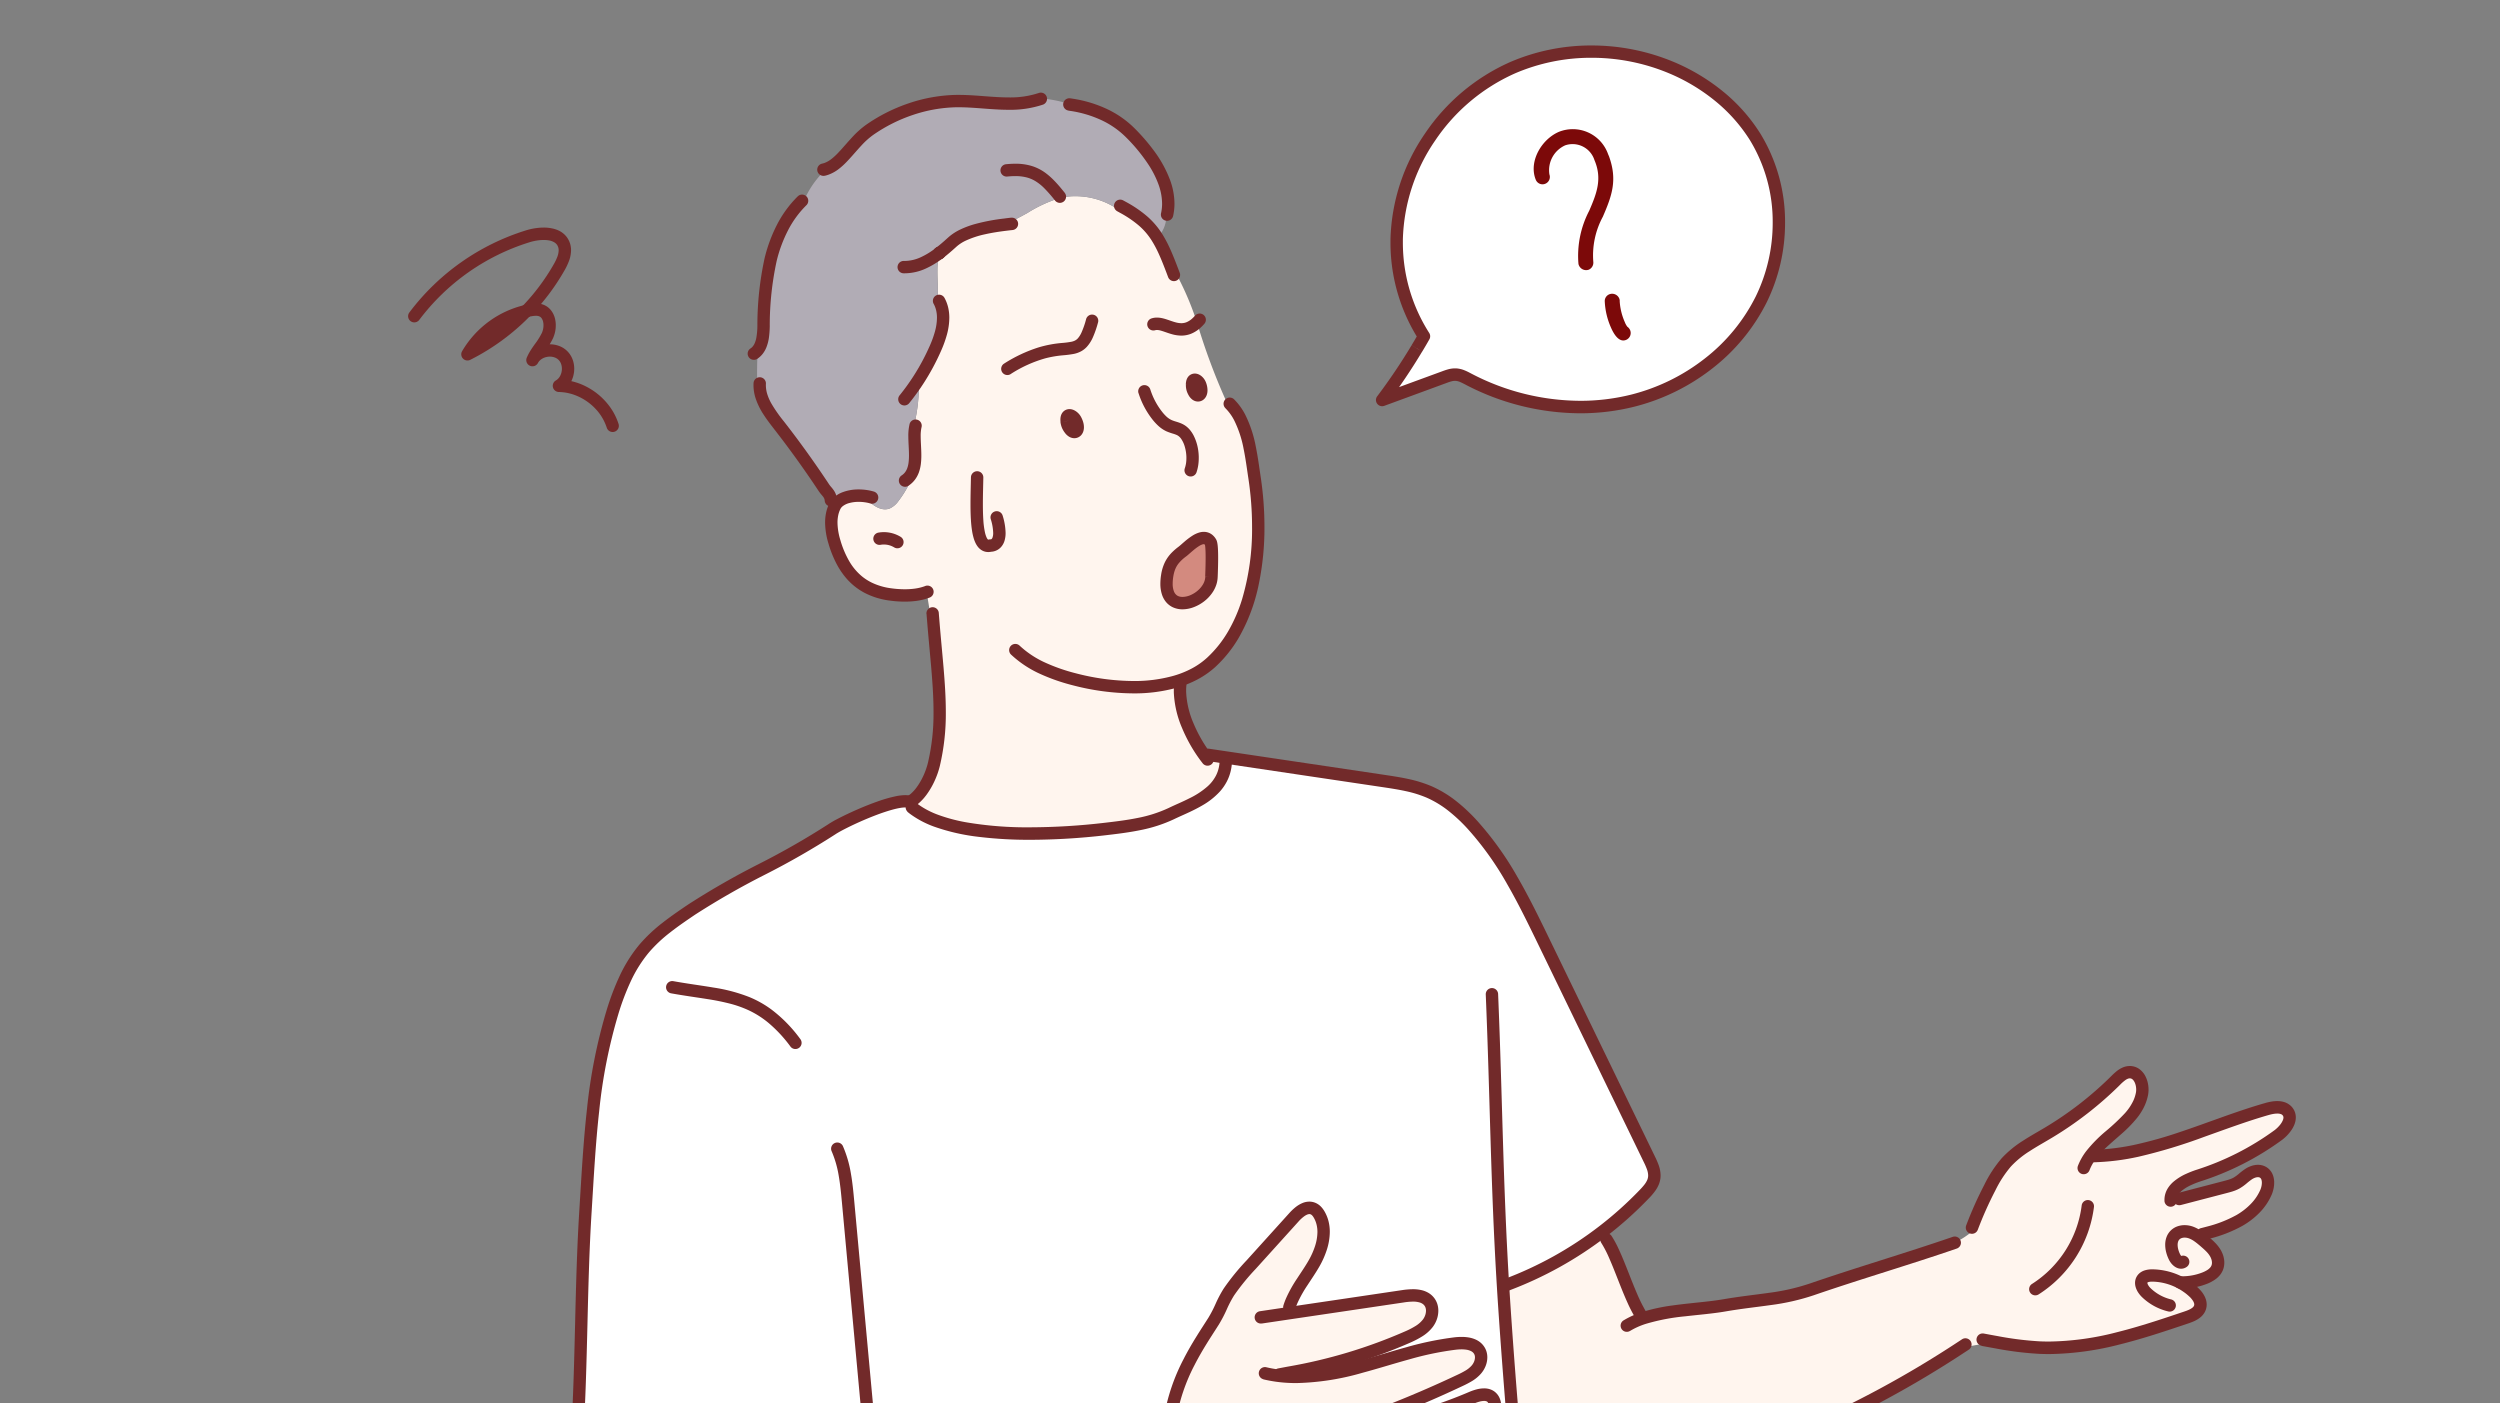 <svg xmlns="http://www.w3.org/2000/svg" xmlns:xlink="http://www.w3.org/1999/xlink" width="294" height="165" viewBox="0 0 294 165">
  <rect x="0" y="0" width="294" height="165" fill="#808080" stroke="none"/>
  <defs>
    <clipPath id="clip-path">
      <rect id="長方形_1107" data-name="長方形 1107" width="294" height="165" transform="translate(939 1681)" fill="#fff" stroke="#707070" stroke-width="1"/>
    </clipPath>
  </defs>
  <g id="マスクグループ_59" data-name="マスクグループ 59" transform="translate(-939 -1681)" clip-path="url(#clip-path)">
    <g id="グループ_6540" data-name="グループ 6540" transform="translate(1005 1669.765)">
      <g id="グループ_6539" data-name="グループ 6539" transform="translate(0)">
        <g id="グループ_6542" data-name="グループ 6542" transform="translate(0 0)">
          <path id="パス_26108" data-name="パス 26108" d="M1366.862,1719.245l-.007-.02a43.777,43.777,0,0,0,11.406-6.342c.047.34.093.682.14,1.022l.253-.036c1.355,2.071,2.5,6.271,3.942,8.715l.122-.071a6.63,6.63,0,0,0,.373.58c2.915-.947,6.6-.987,9.4-1.469,4.038-.7,6.873-.7,10.3-1.88,5.533-1.9,11.311-3.593,16.844-5.5v0a11.01,11.01,0,0,0,2.22-1.467l-.209-.324a43.36,43.36,0,0,1,2.093-4.686,13.962,13.962,0,0,1,1.942-2.975,20.669,20.669,0,0,1,4.969-3.5,41.465,41.465,0,0,0,7.877-6.12,2.545,2.545,0,0,1,1.709-.982c1.107.033,1.607,1.471,1.4,2.555-.6,3.1-4.091,4.669-5.978,7.177a1.63,1.63,0,0,0,.073.2l.138-.056c7.093-.138,13.639-3.58,20.459-5.533.842-.24,1.915-.387,2.44.313.653.876-.224,2.069-1.089,2.738a32.826,32.826,0,0,1-9.5,4.811c-1.3.449-2.838,1.178-3.124,2.411.111.145.229.289.349.427l.591-.113,5.469-1.427a5.5,5.5,0,0,0,1.278-.451c.52-.287.931-.733,1.429-1.058a1.671,1.671,0,0,1,1.678-.222c.762.429.711,1.555.369,2.36a7.268,7.268,0,0,1-3.124,3.313,15.206,15.206,0,0,1-3.64,1.424q-.146.573-.34,1.133a5.281,5.281,0,0,1,1.144,1.242,2.012,2.012,0,0,1,.218,1.784,2.5,2.5,0,0,1-1.462,1.189,7.143,7.143,0,0,1-2.9.491l-.018.033a7.011,7.011,0,0,1,.953.589,6.752,6.752,0,0,1,.662.547,1.914,1.914,0,0,1,.771,1.744c-.178.682-.942,1-1.611,1.231-5.6,1.891-11.353,3.809-17.257,3.551a38.432,38.432,0,0,1-5.057-.627,28.493,28.493,0,0,0-4.1.673l-.071-.107a122.323,122.323,0,0,1-38.993,16.868,13.52,13.52,0,0,1-5.78.464c-3.22-.66-5.544-3.4-7.473-6.066l.067-.056a5.351,5.351,0,0,1-.353-.48q-.67-7.7-1.189-15.412-.083-1.243-.158-2.453c.12-.058.242-.109.364-.158" transform="translate(-1255.739 -1556.875)" fill="#fff5ee"/>
          <path id="パス_26109" data-name="パス 26109" d="M1234.913,223.579a20.064,20.064,0,0,1,.733,19.052,23.223,23.223,0,0,1-15.128,11.957,27.63,27.63,0,0,1-19.3-2.515,3.731,3.731,0,0,0-1.526-.547,3.49,3.49,0,0,0-1.34.3q-3.653,1.34-7.308,2.684a69.09,69.09,0,0,0,4.086-6.064q.427-.707.833-1.424a20.449,20.449,0,0,1-3.209-11.419,23.059,23.059,0,0,1,13.646-20.174,24.05,24.05,0,0,1,18.639-.013,21.25,21.25,0,0,1,9.877,8.164" transform="translate(-1094.502 -196.234)" fill="#fff"/>
          <path id="パス_26110" data-name="パス 26110" d="M210.08,1917.63a56.291,56.291,0,0,0,16.11-4.22c.778-.313,1.793-.573,2.349.056a1.408,1.408,0,0,1,.311.7c.309,1.711-1.264,3.131-2.709,4.1-.091.062-.184.122-.276.182l.22.333a5.344,5.344,0,0,1-2,3.435,23.6,23.6,0,0,1-6.16,3.571q-2,.9-3.993,1.8c-1.333.6-2.669,1.2-4.035,1.727a9.08,9.08,0,0,1-2.52.662,10.372,10.372,0,0,1-2.4-.182c-1.651-.255-3.32-.251-4.982-.389a16.175,16.175,0,0,0-4.378.453c-2.331.527-6.76,3.7-9.606,5.8-3.329,2.449-7.575,4.018-11.006,6.322a115.325,115.325,0,0,1-24.205,11.944c-.2.073-.407.142-.607.211-4.02,1.364-8.44,2.387-11.3-.9-4.384-5.038-5.773-11.962-6.677-18.577-.536-3.938-1.069-7.775-1.433-11.677l-.013-.16c-.1-1.124-.193-2.253-.262-3.393l-.173.011a6.375,6.375,0,0,1-.787-1.68,121.883,121.883,0,0,1,21.006-1.362,6.843,6.843,0,0,1,2.638.482,10.158,10.158,0,0,0,.324,2.442l.058-.007a76.406,76.406,0,0,1,.48,8.777l-.009,0c.044.133.089.267.136.4,11.737-3.231,23.308-5.286,33.574-10.2l-.016-.031a28.2,28.2,0,0,0,2.913-2.433c.836-5.075,3.4-8.7,5.115-11.4.693-1.091,1.091-2.353,1.8-3.435a27.042,27.042,0,0,1,2.607-3.2q2.51-2.776,5.02-5.555c.607-.671,1.482-1.406,2.3-1.031a1.665,1.665,0,0,1,.715.733c.98,1.733.369,3.942-.615,5.673a45.283,45.283,0,0,0-2.64,4.42,6.945,6.945,0,0,0-.067,1.424q6.563-.97,13.119-1.946c1.1-.162,2.427-.245,3.113.631a2.152,2.152,0,0,1-.169,2.553,5.706,5.706,0,0,1-2.244,1.551,60.372,60.372,0,0,1-14.121,4.255,4.6,4.6,0,0,0,.064.462,27.774,27.774,0,0,0,8.433-1.167c3.682-.991,7.306-2.309,11.1-2.735,1.044-.118,2.32-.056,2.849.853a1.976,1.976,0,0,1-.351,2.2,5.636,5.636,0,0,1-1.964,1.3,133.575,133.575,0,0,1-14.848,5.951,1.94,1.94,0,0,0,.211.258Z" transform="translate(-119.05 -1737.823)" fill="#fff5ee"/>
          <path id="パス_26111" data-name="パス 26111" d="M412.277,426.249q1.327-.647,2.618-1.36a15.91,15.91,0,0,1,4.058-1.838,8.867,8.867,0,0,1,6.888,1.615l.258-.469a10.13,10.13,0,0,1,4.022,3.511,21.238,21.238,0,0,1,1.8,3.9l.207-.08a34.506,34.506,0,0,1,2.72,6.244,74.649,74.649,0,0,0,3.44,9.248,4.277,4.277,0,0,0,1.569,1.942l.02-.011c1.115,2.124,1.413,4.933,1.742,7.106,1.042,6.891.511,16.523-5.093,21.666a10.465,10.465,0,0,1-4.184,2.275c.171.415.34.829.511,1.244a14.31,14.31,0,0,0,2.933,7.506l.349-.14.58.087a20.207,20.207,0,0,1,1.409,1.549c-.651,3.113-4.084,4.215-6.286,5.28a24.47,24.47,0,0,1-7.886,1.827c-7.246.836-17.781,1.055-22.343-2.333a3.3,3.3,0,0,1,0-.74,3.025,3.025,0,0,1,.1-.56l-.009-.009a8.275,8.275,0,0,0,2.211-3.966c1.3-5.38.449-10.3-.1-17.284l-.26.02q-.22-1.333-.44-2.669l-.118-.318a9.643,9.643,0,0,1-4.273.24c-3.5-.507-5.464-2.651-6.509-6.184a5.829,5.829,0,0,1,.038-4.146l.013-.029c.54-1.08,2.229-1.4,3.673-1.184l-.04.258c.76.771,1.811,1.578,2.822,1.184a2.6,2.6,0,0,0,1.049-.909,12.216,12.216,0,0,0,1.873-3.513l-.176-.06c.573-1.564-.084-3.793.3-5.28l-.182-.047a19.176,19.176,0,0,0,.547-5.36,26.492,26.492,0,0,0,2-3.74c.762-1.753,1.316-3.842.389-5.513l-.18-.016c.16-1.864-.247-3.806.218-5.6v0c.531-.4,1.038-.849,1.52-1.289,1.424-1.3,4.1-1.8,6.209-2.055m24.279,41.429c.018-.531.156-3.653-.1-4.066-.864-1.4-2.611.564-3.329,1.1a3.971,3.971,0,0,0-1.778,2.855c-.809,5.211,5.113,3.184,5.209.107m-2.046-21.714c.438.78,1.169.267.72-.9-.2-.536-.931-.94-.951.011a1.582,1.582,0,0,0,.231.891m-14.617,4.326c.593.8,1.322.124.662-1.1-.3-.555-1.158-.9-1.044.151a1.752,1.752,0,0,0,.382.944" transform="translate(-360.081 -388.6)" fill="#fff5ee"/>
          <path id="パス_26112" data-name="パス 26112" d="M947.009,1235.117l-.033.224a5.166,5.166,0,0,1-.111,1.093,20.246,20.246,0,0,0-1.409-1.549l1.553.231" transform="translate(-868.823 -1134.794)" fill="#fff"/>
          <path id="パス_26113" data-name="パス 26113" d="M883.493,919.839c.258.413.12,3.535.1,4.066-.1,3.078-6.017,5.1-5.209-.107a3.97,3.97,0,0,1,1.778-2.855c.718-.54,2.464-2.507,3.329-1.1" transform="translate(-807.121 -844.828)" fill="#d38a7f"/>
          <path id="パス_26114" data-name="パス 26114" d="M302.616,319.848l.182.047c-.384,1.487.273,3.715-.3,5.28l.176.06a12.22,12.22,0,0,1-1.873,3.513,2.6,2.6,0,0,1-1.049.909c-1.011.393-2.062-.413-2.822-1.184l.04-.258c-1.444-.22-3.133.1-3.673,1.184l-.013.029a7.138,7.138,0,0,1-.558-.684l.107-.076c-.071-.713-.487-.947-.818-1.447q-2.5-3.773-5.277-7.346c-1.093-1.4-2.275-2.953-2.275-4.706l-.284.009q-.067-2.07.053-4.138a4.768,4.768,0,0,0,.687-2.8,36.4,36.4,0,0,1,.838-7.875,14.326,14.326,0,0,1,3.707-6.9l.176.071a10.8,10.8,0,0,1,2.689-3.818,5.068,5.068,0,0,0,1.84-1.329c.109-.113.216-.227.32-.342a19.054,19.054,0,0,1,2.9-2.9,18.663,18.663,0,0,1,10.173-3.387c3.3-.06,6.773.858,9.993-.278l0-.035a13.843,13.843,0,0,1,3.624.76A12.283,12.283,0,0,1,328,285.443c1.887,1.882,5.251,5.815,4.366,9.686l-.087,0a3.626,3.626,0,0,1-.787,2.389l-.331.218a10.131,10.131,0,0,0-4.022-3.511l-.258.469a8.867,8.867,0,0,0-6.888-1.615,15.91,15.91,0,0,0-4.058,1.838q-1.29.713-2.618,1.36c-2.107.26-4.784.751-6.208,2.055-.482.44-.989.884-1.52,1.289v0c-.464,1.789-.058,3.731-.218,5.6l.18.016c.927,1.671.373,3.76-.389,5.513a26.5,26.5,0,0,1-2,3.74,19.175,19.175,0,0,1-.547,5.36" transform="translate(-261.121 -258.629)" fill="#b1acb5"/>
          <path id="パス_26115" data-name="パス 26115" d="M31.413,1317.354a6.373,6.373,0,0,0,.787,1.68l.173-.011c.069,1.14.158,2.269.262,3.393l.013.16-.3.029c-2.12-.649-6.273-1.922-8.308-2.8a2.22,2.22,0,0,1-1.064-.744,2.276,2.276,0,0,1-.2-1.364c.549-8.724.438-17.875.987-26.6.5-7.953.813-15.795,3.175-23.405a21.081,21.081,0,0,1,3.744-7.506,26.69,26.69,0,0,1,5.564-4.557c4.782-3.242,11.733-6.217,16.512-9.459,1.329-.9,8.046-4.024,9.337-3.109l.34.033a3.3,3.3,0,0,0,0,.74c4.562,3.389,15.1,3.169,22.343,2.333a24.472,24.472,0,0,0,7.886-1.827c2.2-1.064,5.635-2.167,6.286-5.28a5.166,5.166,0,0,0,.111-1.093l.033-.224,18.446,2.749A21.476,21.476,0,0,1,123,1241.8a15.488,15.488,0,0,1,5.1,3.893c3.622,3.96,6.013,8.862,8.355,13.69q6.213,12.809,12.426,25.621a3.871,3.871,0,0,1,.562,2.173,3.709,3.709,0,0,1-1.171,1.913,43.8,43.8,0,0,1-16.241,10.679l.007.02c-.122.049-.244.1-.364.158q.073,1.21.158,2.453.52,7.713,1.189,15.412.747,8.609,1.687,17.2c1.451,13.273,2.331,29.785,2.658,43.131v0H52.418l-.08,0c-.131-6.88.507-18.012.327-24.628a115.324,115.324,0,0,0,24.205-11.944c3.431-2.3,7.677-3.873,11.006-6.322,2.847-2.091,7.275-5.269,9.606-5.8a16.17,16.17,0,0,1,4.378-.453c1.662.138,3.331.133,4.982.389a10.38,10.38,0,0,0,2.4.182,9.082,9.082,0,0,0,2.52-.662c1.367-.522,2.7-1.124,4.035-1.727s2.662-1.2,3.993-1.8a23.594,23.594,0,0,0,6.16-3.571,5.344,5.344,0,0,0,2-3.435l-.22-.333c.091-.06.184-.12.276-.182,1.444-.969,3.018-2.389,2.709-4.1a1.409,1.409,0,0,0-.311-.7c-.556-.629-1.571-.369-2.349-.056a56.294,56.294,0,0,1-16.11,4.22v-.009a1.942,1.942,0,0,1-.211-.258,133.563,133.563,0,0,0,14.848-5.951,5.637,5.637,0,0,0,1.964-1.3,1.976,1.976,0,0,0,.351-2.2c-.529-.909-1.8-.971-2.849-.853-3.791.427-7.415,1.744-11.1,2.735a27.769,27.769,0,0,1-8.433,1.167,4.589,4.589,0,0,1-.064-.462,60.376,60.376,0,0,0,14.121-4.255,5.707,5.707,0,0,0,2.244-1.551,2.152,2.152,0,0,0,.169-2.553c-.687-.876-2.013-.793-3.113-.631q-6.56.977-13.119,1.947a6.94,6.94,0,0,1,.067-1.424,45.277,45.277,0,0,1,2.64-4.42c.984-1.731,1.6-3.94.615-5.673a1.667,1.667,0,0,0-.715-.733c-.822-.375-1.7.36-2.3,1.031q-2.51,2.78-5.02,5.555a27.042,27.042,0,0,0-2.607,3.2c-.707,1.082-1.1,2.344-1.8,3.435-1.715,2.7-4.28,6.326-5.115,11.4a28.224,28.224,0,0,1-2.913,2.433l.016.031c-10.266,4.913-21.837,6.969-33.574,10.2-.047-.133-.091-.267-.136-.4l.009,0a76.405,76.405,0,0,0-.48-8.777l-.058.007a10.164,10.164,0,0,1-.324-2.442,6.841,6.841,0,0,0-2.638-.482,121.907,121.907,0,0,0-21.006,1.362" transform="translate(-20.912 -1137.415)" fill="#fff"/>
          <path id="パス_26116" data-name="パス 26116" d="M593.854,823.346c-.018.98-.052,2.068-.052,3.127,0,.655.013,1.3.052,1.9.029.453.073.884.139,1.285a6.586,6.586,0,0,0,.192.848,3.682,3.682,0,0,0,.221.566,2.417,2.417,0,0,0,.234.383,1.7,1.7,0,0,0,.527.468,1.467,1.467,0,0,0,.349.14,1.516,1.516,0,0,0,.377.047,1.739,1.739,0,0,0,.422-.054l-.176-.706-.055.726c.017,0,.044,0,.082,0a1.618,1.618,0,0,0,.423-.059,1.666,1.666,0,0,0,.81-.5,1.961,1.961,0,0,0,.394-.7,3.1,3.1,0,0,0,.137-.962,7.313,7.313,0,0,0-.345-2.027.728.728,0,0,0-1.4.41,5.911,5.911,0,0,1,.286,1.616,1.517,1.517,0,0,1-.085.565.434.434,0,0,1-.084.139.211.211,0,0,1-.112.063l-.024,0h-.005l0,.081v-.081h0l0,.081v.3l.029-.383h-.029v.384l.029-.383a.7.7,0,0,0-.232.02.292.292,0,0,1-.069.01h-.015l0,0a.255.255,0,0,1-.067-.065,1.006,1.006,0,0,1-.112-.189,3.077,3.077,0,0,1-.2-.634,10.014,10.014,0,0,1-.186-1.467c-.037-.563-.05-1.184-.05-1.825,0-1.028.034-2.107.052-3.1a.728.728,0,1,0-1.455-.027" transform="translate(-545.672 -755.954)" fill="#722a2a"/>
          <path id="パス_26117" data-name="パス 26117" d="M388.595,848.974a5.734,5.734,0,0,0-.812-.178h.006a6.482,6.482,0,0,0-.971-.073,5.271,5.271,0,0,0-1.967.353,3.271,3.271,0,0,0-.855.5,2.472,2.472,0,0,0-.641.8v0c-.013.026-.019.04-.022.046v0l.023.01-.023-.01h0l.023.01-.023-.01.414.188-.408-.2-.006.013.414.188-.408-.2v0a4.547,4.547,0,0,0-.368,1.094,5.623,5.623,0,0,0-.108,1.119,8.778,8.778,0,0,0,.394,2.458,12.868,12.868,0,0,0,1.025,2.528,8.863,8.863,0,0,0,1.074,1.561,7.388,7.388,0,0,0,2.168,1.723,8.757,8.757,0,0,0,2.836.886h0a13.251,13.251,0,0,0,1.873.138,10.175,10.175,0,0,0,1.357-.087,7.036,7.036,0,0,0,1.389-.325l.017-.006c.029-.011.078-.027.148-.055a.728.728,0,1,0-.538-1.352l-.127.047.258.68-.242-.686a5.6,5.6,0,0,1-1.1.255,8.718,8.718,0,0,1-1.162.074,11.824,11.824,0,0,1-1.664-.123h0a7.475,7.475,0,0,1-2.14-.621,5.911,5.911,0,0,1-1.262-.8,6.654,6.654,0,0,1-1.47-1.764,11.037,11.037,0,0,1-1.042-2.483,7.353,7.353,0,0,1-.334-2.046,4.169,4.169,0,0,1,.079-.83,3.1,3.1,0,0,1,.249-.745v0c.011-.023.016-.035.018-.039h0l-.42-.189.411.207.009-.018-.42-.189.411.207v0a1.015,1.015,0,0,1,.268-.327,2.126,2.126,0,0,1,.786-.38,4.2,4.2,0,0,1,1.107-.139,5.037,5.037,0,0,1,.752.057h.006a4.272,4.272,0,0,1,.605.133.728.728,0,1,0,.414-1.4" transform="translate(-351.831 -779.931)" fill="#722a2a"/>
          <path id="パス_26118" data-name="パス 26118" d="M453.858,912.178a2.251,2.251,0,0,1,.378-.032,2.336,2.336,0,0,1,1.22.345.728.728,0,0,0,.764-1.239,3.789,3.789,0,0,0-1.984-.562,3.7,3.7,0,0,0-.622.052.728.728,0,1,0,.244,1.435" transform="translate(-416.29 -836.876)" fill="#722a2a"/>
          <path id="パス_26119" data-name="パス 26119" d="M724.84,733.494l.724-.078a.947.947,0,0,1-.006-.1.4.4,0,0,1,0-.043v-.007h0l-.191-.039.171.089a.215.215,0,0,0,.02-.05l-.191-.039.171.089-.34-.176.281.259a.388.388,0,0,0,.059-.083l-.34-.176.281.259-.332-.306.169.418a.457.457,0,0,0,.163-.112l-.332-.306.169.418-.154-.38v.411a.413.413,0,0,0,.154-.031l-.154-.38v.207l-.077.194a.217.217,0,0,0,.077.011v-.2l-.077.194h0a.329.329,0,0,1,.076.057.438.438,0,0,1,.08.1v0a1.678,1.678,0,0,1,.141.333.741.741,0,0,1,.033.2.251.251,0,0,1,0,.033v.008l.125.032-.111-.062a.142.142,0,0,0-.013.031l.125.032-.111-.062.286.16-.173-.275a.333.333,0,0,0-.114.115l.286.16-.173-.275.209.332v-.393a.4.4,0,0,0-.209.061l.209.332v-.08l.095-.3a.319.319,0,0,0-.095-.014v.313l.095-.3-.053.167.084-.154a.179.179,0,0,0-.032-.013l-.053.167.084-.154-.027.05.03-.048,0,0-.027.05.03-.048a.379.379,0,0,1-.075-.081h0a1.32,1.32,0,0,1-.156-.249,1.089,1.089,0,0,1-.086-.34v0l-.724.078-.723.08a2.546,2.546,0,0,0,.207.78,2.742,2.742,0,0,0,.316.52h0a1.753,1.753,0,0,0,.466.442,1.306,1.306,0,0,0,.3.14,1.141,1.141,0,0,0,.346.055,1.062,1.062,0,0,0,.5-.123,1.085,1.085,0,0,0,.3-.231,1.231,1.231,0,0,0,.256-.45,1.577,1.577,0,0,0,.073-.486,2.179,2.179,0,0,0-.089-.6,3.124,3.124,0,0,0-.26-.625v0a1.888,1.888,0,0,0-.705-.723,1.488,1.488,0,0,0-.293-.129,1.21,1.21,0,0,0-.359-.056,1.039,1.039,0,0,0-.44.1,1.006,1.006,0,0,0-.3.217,1.065,1.065,0,0,0-.16.218,1.24,1.24,0,0,0-.128.349,1.692,1.692,0,0,0-.034.35,2.384,2.384,0,0,0,.015.256v0Z" transform="translate(-665.411 -672.749)" fill="#722a2a"/>
          <path id="パス_26120" data-name="パス 26120" d="M907.152,681.985l.728.015a.579.579,0,0,1,.01-.111v0l-.174-.051.155.091a.191.191,0,0,0,.019-.04l-.174-.051.155.091-.326-.191.273.262a.378.378,0,0,0,.054-.071l-.326-.191.273.262-.338-.324.179.432a.474.474,0,0,0,.159-.107l-.338-.324.179.432-.179-.431v.467a.471.471,0,0,0,.179-.036l-.179-.431v.087l-.1.369a.378.378,0,0,0,.1.012v-.381l-.1.369.045-.174-.1.154a.2.2,0,0,0,.054.021l.045-.174-.1.154,0,0a.279.279,0,0,1,.048.052.315.315,0,0,1,.04.071h0a1.193,1.193,0,0,1,.092.41.293.293,0,0,1-.007.07h0l.121.039-.107-.067a.132.132,0,0,0-.014.027l.121.039-.107-.067.284.176-.173-.282a.339.339,0,0,0-.111.106l.284.176-.173-.282.223.363v-.426a.433.433,0,0,0-.223.063l.223.363V682.9l.133-.36a.385.385,0,0,0-.133-.023v.383l.133-.36-.068.183.139-.144a.218.218,0,0,0-.071-.039l-.068.183.139-.144a.12.12,0,0,1-.012-.015.44.44,0,0,1-.031-.048h0a1.172,1.172,0,0,1-.1-.222.859.859,0,0,1-.036-.269c0-.01,0-.02,0-.03h0l-.728-.015-.728-.016c0,.021,0,.041,0,.062a2.325,2.325,0,0,0,.1.707,2.6,2.6,0,0,0,.22.493h0a1.621,1.621,0,0,0,.429.507,1.208,1.208,0,0,0,.308.17,1.07,1.07,0,0,0,.371.067,1.028,1.028,0,0,0,.514-.138,1.092,1.092,0,0,0,.289-.243,1.283,1.283,0,0,0,.242-.455,1.7,1.7,0,0,0,.07-.495,2.617,2.617,0,0,0-.189-.932h0a1.752,1.752,0,0,0-.195-.368,1.71,1.71,0,0,0-.426-.433,1.345,1.345,0,0,0-.294-.156,1.1,1.1,0,0,0-.387-.072.994.994,0,0,0-.238.028.979.979,0,0,0-.4.2,1.05,1.05,0,0,0-.21.243,1.3,1.3,0,0,0-.162.4,1.988,1.988,0,0,0-.048.412h0Z" transform="translate(-832.955 -625.513)" fill="#722a2a"/>
          <path id="パス_26121" data-name="パス 26121" d="M837.293,698.48a9.776,9.776,0,0,0,1.59,3.028v0a6.3,6.3,0,0,0,.729.8,3.762,3.762,0,0,0,.974.653h0a7.262,7.262,0,0,0,.811.284c.115.036.218.072.307.109a1.417,1.417,0,0,1,.226.114,1.4,1.4,0,0,1,.379.381,3.24,3.24,0,0,1,.44.991,4.791,4.791,0,0,1,.167,1.118h0q0,.076,0,.147a3.953,3.953,0,0,1-.046.627,3.551,3.551,0,0,1-.145.582.728.728,0,0,0,1.38.464,5.011,5.011,0,0,0,.2-.818,5.393,5.393,0,0,0,.064-.855q0-.091,0-.184h0a6.142,6.142,0,0,0-.1-.966,5.48,5.48,0,0,0-.492-1.485,3.67,3.67,0,0,0-.44-.674,2.723,2.723,0,0,0-.619-.554,2.862,2.862,0,0,0-.457-.235c-.222-.091-.429-.152-.611-.209a4.132,4.132,0,0,1-.464-.165h0a2.315,2.315,0,0,1-.6-.4,4.878,4.878,0,0,1-.558-.617h0a8.322,8.322,0,0,1-1.353-2.576.728.728,0,1,0-1.388.439" transform="translate(-769.396 -640.995)" fill="#722a2a"/>
          <path id="パス_26122" data-name="パス 26122" d="M639.255,602.539a14.972,14.972,0,0,1,4.134-1.874,12.676,12.676,0,0,1,2.057-.346,11.742,11.742,0,0,0,1.257-.164,3.092,3.092,0,0,0,.908-.335,2.643,2.643,0,0,0,.616-.492,4.152,4.152,0,0,0,.722-1.135,11.691,11.691,0,0,0,.587-1.694.728.728,0,1,0-1.4-.389,9.969,9.969,0,0,1-.536,1.538,2.673,2.673,0,0,1-.424.675,1.172,1.172,0,0,1-.34.263,1.68,1.68,0,0,1-.389.135,9.543,9.543,0,0,1-1.123.147,13.681,13.681,0,0,0-2.754.517,17.059,17.059,0,0,0-4.081,1.919.728.728,0,0,0,.769,1.236" transform="translate(-586.419 -547.302)" fill="#722a2a"/>
          <path id="パス_26123" data-name="パス 26123" d="M851.415,595.531a.615.615,0,0,1,.183-.025,1.783,1.783,0,0,1,.459.077c.142.039.3.092.474.152.26.089.55.194.872.28a4.118,4.118,0,0,0,1.061.152,3.071,3.071,0,0,0,1.172-.229,3.8,3.8,0,0,0,1.168-.776l0,0a5.215,5.215,0,0,0,.367-.382.728.728,0,1,0-1.1-.957,3.761,3.761,0,0,1-.264.276l0,0a2.351,2.351,0,0,1-.719.487,1.608,1.608,0,0,1-.622.121,2.552,2.552,0,0,1-.606-.082c-.321-.078-.665-.208-1.034-.332-.185-.062-.376-.121-.579-.167a2.912,2.912,0,0,0-.647-.079,2.066,2.066,0,0,0-.612.089.728.728,0,1,0,.428,1.391" transform="translate(-781.539 -545.465)" fill="#722a2a"/>
          <path id="パス_26124" data-name="パス 26124" d="M875.344,915.655l.727.024c0-.067.007-.184.012-.334.016-.451.041-1.2.041-1.932,0-.43-.008-.85-.034-1.207a4.983,4.983,0,0,0-.057-.5,2.051,2.051,0,0,0-.053-.231,1.286,1.286,0,0,0-.045-.126,1.016,1.016,0,0,0-.077-.15l0,0a2.033,2.033,0,0,0-.273-.354,1.614,1.614,0,0,0-.539-.369,1.578,1.578,0,0,0-.606-.118,1.961,1.961,0,0,0-.543.081,3.242,3.242,0,0,0-.8.372,8.116,8.116,0,0,0-.976.74c-.141.121-.269.235-.381.332s-.206.176-.266.221h0a7.02,7.02,0,0,0-.778.67,4.364,4.364,0,0,0-.847,1.185,5.169,5.169,0,0,0-.435,1.47,6.69,6.69,0,0,0-.085,1.023,4.065,4.065,0,0,0,.187,1.279,2.727,2.727,0,0,0,.39.766,2.325,2.325,0,0,0,.927.748,2.7,2.7,0,0,0,1.107.225,3.824,3.824,0,0,0,1.43-.3,4.727,4.727,0,0,0,.985-.548,4.474,4.474,0,0,0,1.182-1.253,3.667,3.667,0,0,0,.374-.8,3.252,3.252,0,0,0,.158-.9v0l-.727-.024-.727-.023a1.934,1.934,0,0,1-.253.876,2.749,2.749,0,0,1-.458.6,3.318,3.318,0,0,1-.966.672,2.462,2.462,0,0,1-1,.24,1.293,1.293,0,0,1-.465-.078.879.879,0,0,1-.256-.15,1.053,1.053,0,0,1-.3-.439,2.5,2.5,0,0,1-.14-.895,5.225,5.225,0,0,1,.067-.8,4.253,4.253,0,0,1,.181-.755,2.751,2.751,0,0,1,.468-.844,4.692,4.692,0,0,1,.847-.787h0c.088-.066.173-.137.262-.213.155-.133.321-.282.5-.431a6.3,6.3,0,0,1,.794-.6,1.961,1.961,0,0,1,.337-.167.631.631,0,0,1,.2-.044.154.154,0,0,1,.039,0,.1.1,0,0,1,.038.021.474.474,0,0,1,.1.125l0,0,.368-.23-.4.166a.431.431,0,0,0,.033.064l.368-.23-.4.166.212-.088-.217.077,0,.011.212-.088-.217.077.1-.035-.1.032v0l.1-.035-.1.032.012,0-.012,0h0l.012,0-.012,0s.006.021.011.05c.01.052.021.135.031.235.014.151.025.342.032.553s.009.443.009.679c0,.464-.011.947-.023,1.35-.006.2-.012.382-.017.53s-.01.264-.012.338v0Z" transform="translate(-798.87 -836.578)" fill="#722a2a"/>
          <path id="パス_26125" data-name="パス 26125" d="M675.445,716.523a5.706,5.706,0,0,1,1.058,1.46h0a12.826,12.826,0,0,1,1.1,3.343c.248,1.2.4,2.434.569,3.534a38.022,38.022,0,0,1,.424,5.636,29.029,29.029,0,0,1-1.17,8.492,18.055,18.055,0,0,1-1.637,3.78,13.341,13.341,0,0,1-2.483,3.113,8.762,8.762,0,0,1-1.8,1.266,11.012,11.012,0,0,1-2.1.847h0a16.983,16.983,0,0,1-4.777.626,27.359,27.359,0,0,1-6.813-.921h0a21.1,21.1,0,0,1-3.529-1.235,11.143,11.143,0,0,1-3.016-1.992.728.728,0,1,0-1.006,1.052,12.582,12.582,0,0,0,3.406,2.259,22.527,22.527,0,0,0,3.773,1.323h0a28.8,28.8,0,0,0,7.183.969,18.423,18.423,0,0,0,5.19-.686h0a12.48,12.48,0,0,0,2.375-.96,10.221,10.221,0,0,0,2.1-1.477,14.8,14.8,0,0,0,2.755-3.45,21.085,21.085,0,0,0,2.339-6.272,32.6,32.6,0,0,0,.667-6.735,39.478,39.478,0,0,0-.44-5.853c-.163-1.074-.321-2.334-.583-3.609a14.223,14.223,0,0,0-1.234-3.726h0a7.153,7.153,0,0,0-1.333-1.829.728.728,0,0,0-1.015,1.043" transform="translate(-597.353 -657.298)" fill="#722a2a"/>
          <path id="パス_26126" data-name="パス 26126" d="M644.695,379.569c-.422-.527-.82-1-1.227-1.418a8.321,8.321,0,0,0-.945-.845,5.45,5.45,0,0,0-1.635-.861,6.464,6.464,0,0,0-2-.286,10.849,10.849,0,0,0-1.107.061.728.728,0,0,0,.149,1.448,9.431,9.431,0,0,1,.958-.053,5.191,5.191,0,0,1,1.4.172,3.8,3.8,0,0,1,.834.342,5.4,5.4,0,0,1,1.163.9,16.754,16.754,0,0,1,1.266,1.446.728.728,0,1,0,1.136-.91" transform="translate(-585.489 -345.67)" fill="#722a2a"/>
          <path id="パス_26127" data-name="パス 26127" d="M492.691,496.949a8.835,8.835,0,0,1-1.783,1.088,4.578,4.578,0,0,1-1.848.417h-.08a.728.728,0,1,0-.029,1.455h.109a6.031,6.031,0,0,0,2.432-.539,10.257,10.257,0,0,0,2.082-1.264.728.728,0,1,0-.883-1.157" transform="translate(-448.665 -456.533)" fill="#722a2a"/>
          <path id="パス_26128" data-name="パス 26128" d="M548.826,454.366c-.261.027-.535.059-.82.1h0a23.1,23.1,0,0,0-3.472.659,10.683,10.683,0,0,0-1.689.629,5.988,5.988,0,0,0-1.45.954h0c-.475.433-.966.864-1.47,1.247a.728.728,0,1,0,.882,1.158c.558-.425,1.08-.884,1.57-1.33h0a4.548,4.548,0,0,1,1.1-.716,10.759,10.759,0,0,1,2.264-.746c.819-.185,1.667-.313,2.443-.408h0c.275-.035.539-.065.788-.091a.728.728,0,1,0-.151-1.448" transform="translate(-495.902 -417.534)" fill="#722a2a"/>
          <path id="パス_26129" data-name="パス 26129" d="M288.8,700.13a2.309,2.309,0,0,0-.163-.664,2.282,2.282,0,0,0-.21-.39,4.537,4.537,0,0,0-.322-.414,3.326,3.326,0,0,1-.24-.308h0q-2.512-3.8-5.31-7.392h0a16.815,16.815,0,0,1-1.485-2.126,5.721,5.721,0,0,1-.468-1.07,3.582,3.582,0,0,1-.169-1.063c0-.061,0-.126.005-.186a.728.728,0,0,0-1.453-.086c-.005.091-.008.182-.008.272a5.039,5.039,0,0,0,.234,1.493,8.048,8.048,0,0,0,.957,1.965c.391.605.827,1.168,1.238,1.7h0q2.762,3.547,5.245,7.3h0a4.355,4.355,0,0,0,.307.4c.069.082.128.151.176.212a1.142,1.142,0,0,1,.149.23.822.822,0,0,1,.069.273.728.728,0,1,0,1.448-.144" transform="translate(-256.366 -630.164)" fill="#722a2a"/>
          <path id="パス_26130" data-name="パス 26130" d="M271.407,440.125a2.68,2.68,0,0,0,.649-.587,3.159,3.159,0,0,0,.452-.786,5.1,5.1,0,0,0,.311-1.251,11.47,11.47,0,0,0,.082-1.2,35.721,35.721,0,0,1,.817-7.718h0a16.159,16.159,0,0,1,1.319-3.563,11.582,11.582,0,0,1,2.188-2.992.728.728,0,0,0-1.014-1.044,13.033,13.033,0,0,0-2.465,3.365,17.612,17.612,0,0,0-1.441,3.884h0a37.073,37.073,0,0,0-.859,8.032,8.277,8.277,0,0,1-.123,1.37,3.148,3.148,0,0,1-.164.569,1.709,1.709,0,0,1-.241.426,1.218,1.218,0,0,1-.3.27.728.728,0,0,0,.787,1.224" transform="translate(-248.378 -386.674)" fill="#722a2a"/>
          <path id="パス_26131" data-name="パス 26131" d="M372.186,282.69a3.3,3.3,0,0,0,.488-.142l-.255-.681.247.685a4.472,4.472,0,0,0,1.181-.659,8.212,8.212,0,0,0,.937-.849h0c.112-.117.224-.235.335-.358l0,0c.479-.522.922-1.05,1.372-1.532a9.1,9.1,0,0,1,1.407-1.269h0a18.4,18.4,0,0,1,4.656-2.347,17.058,17.058,0,0,1,5.112-.908l.307,0c.924,0,1.88.072,2.858.146s1.976.15,2.986.15a12.093,12.093,0,0,0,4.071-.613.728.728,0,0,0-.484-1.372,10.661,10.661,0,0,1-3.587.53c-.936,0-1.9-.072-2.876-.146s-1.97-.15-2.968-.15q-.167,0-.333,0a18.5,18.5,0,0,0-5.55.984,19.844,19.844,0,0,0-5.026,2.534h0a10.518,10.518,0,0,0-1.636,1.467c-.486.52-.931,1.051-1.38,1.54l0,0c-.1.108-.2.216-.305.326h0a6.753,6.753,0,0,1-.768.7,3.033,3.033,0,0,1-.794.45l-.009,0a1.847,1.847,0,0,1-.272.08.728.728,0,0,0,.3,1.425" transform="translate(-341.215 -250.78)" fill="#722a2a"/>
          <path id="パス_26132" data-name="パス 26132" d="M728.728,282.712c.094.012.188.026.279.042l.013,0a13.2,13.2,0,0,1,3.489,1.032,10.139,10.139,0,0,1,2.933,2.006h0a20.149,20.149,0,0,1,2.782,3.4,11.293,11.293,0,0,1,1.089,2.186,6.761,6.761,0,0,1,.427,2.273,5.129,5.129,0,0,1-.127,1.145.728.728,0,0,0,1.419.324,6.585,6.585,0,0,0,.164-1.469,8.206,8.206,0,0,0-.512-2.764,14.082,14.082,0,0,0-1.98-3.566,23.234,23.234,0,0,0-2.234-2.564h0a11.594,11.594,0,0,0-3.351-2.3,14.651,14.651,0,0,0-3.875-1.148l-.112.719.125-.717c-.114-.02-.229-.037-.344-.052a.728.728,0,0,0-.184,1.444" transform="translate(-669.078 -258.465)" fill="#722a2a"/>
          <path id="パス_26133" data-name="パス 26133" d="M802.552,429.74c.091.049.176.094.252.139l.012.007a12.669,12.669,0,0,1,2.287,1.547,7.868,7.868,0,0,1,1.473,1.719h0a12.908,12.908,0,0,1,.867,1.635c.281.62.561,1.322.866,2.127l0,0c.066.169.132.35.205.543a.728.728,0,1,0,1.36-.518c-.069-.181-.136-.364-.208-.55l0,0c-.31-.818-.6-1.546-.9-2.21a14.336,14.336,0,0,0-.966-1.818h0a9.339,9.339,0,0,0-1.739-2.028,14.11,14.11,0,0,0-2.545-1.728l-.35.638.362-.631c-.1-.058-.2-.11-.29-.159a.728.728,0,1,0-.688,1.283" transform="translate(-737.149 -393.65)" fill="#722a2a"/>
          <path id="パス_26134" data-name="パス 26134" d="M493.314,567.1a3.02,3.02,0,0,1,.3.785,3.814,3.814,0,0,1,.094.866,6.228,6.228,0,0,1-.233,1.6,11.736,11.736,0,0,1-.581,1.624,25.772,25.772,0,0,1-1.945,3.637h0a25.8,25.8,0,0,1-1.619,2.243.728.728,0,1,0,1.132.914,27.22,27.22,0,0,0,1.71-2.37h0a27.224,27.224,0,0,0,2.055-3.843,13.166,13.166,0,0,0,.652-1.827,7.666,7.666,0,0,0,.282-1.972,5.267,5.267,0,0,0-.132-1.2,4.48,4.48,0,0,0-.444-1.161.728.728,0,0,0-1.273.706" transform="translate(-449.521 -520.145)" fill="#722a2a"/>
          <path id="パス_26135" data-name="パス 26135" d="M491.5,747.426a5.808,5.808,0,0,0-.152,1.445c0,.385.02.771.039,1.15s.037.751.037,1.1a6.663,6.663,0,0,1-.045.828,3.149,3.149,0,0,1-.158.687v0a1.854,1.854,0,0,1-.25.469,1.616,1.616,0,0,1-.389.37.728.728,0,1,0,.821,1.2,3.072,3.072,0,0,0,.734-.7,3.3,3.3,0,0,0,.449-.834v0a4.587,4.587,0,0,0,.235-1,8.072,8.072,0,0,0,.056-1.01c0-.4-.02-.795-.039-1.174s-.037-.744-.037-1.078a4.426,4.426,0,0,1,.105-1.081.728.728,0,0,0-1.409-.364" transform="translate(-450.528 -686.344)" fill="#722a2a"/>
          <path id="パス_26136" data-name="パス 26136" d="M502.079,1020.469c.012.167.025.33.039.489v0c.169,2.147.365,4.094.519,5.909s.264,3.5.264,5.116a25.2,25.2,0,0,1-.665,6.031h0a8.594,8.594,0,0,1-.756,1.954,7.288,7.288,0,0,1-.576.917,4.611,4.611,0,0,1-.65.718l0,0a3,3,0,0,1-.311.239.728.728,0,0,0,.793,1.22,4.4,4.4,0,0,0,.467-.356l0,0a6.061,6.061,0,0,0,.86-.945,9.248,9.248,0,0,0,.979-1.681,9.785,9.785,0,0,0,.6-1.718h0a26.653,26.653,0,0,0,.705-6.372c0-1.686-.114-3.408-.269-5.239s-.351-3.772-.518-5.9v0c-.013-.157-.026-.314-.037-.467a.728.728,0,1,0-1.452.1" transform="translate(-459.119 -937.042)" fill="#722a2a"/>
          <path id="パス_26137" data-name="パス 26137" d="M888.855,1123.255a7.63,7.63,0,0,0-.046.844q0,.086,0,.172a11.88,11.88,0,0,0,.972,4.2,18.073,18.073,0,0,0,2.1,3.723l0,0c.107.143.215.285.324.425a.728.728,0,0,0,1.146-.9c-.1-.127-.2-.26-.3-.4l0,0a16.625,16.625,0,0,1-1.931-3.417,10.456,10.456,0,0,1-.862-3.674c0-.047,0-.093,0-.14a6.191,6.191,0,0,1,.037-.684.728.728,0,0,0-1.447-.161" transform="translate(-816.768 -1031.616)" fill="#722a2a"/>
          <path id="パス_26138" data-name="パス 26138" d="M54.262,1292.614a1.561,1.561,0,0,0-.566-.243,2.633,2.633,0,0,0-.576-.058,5.752,5.752,0,0,0-1.086.122,16.414,16.414,0,0,0-2.2.631c-1.166.41-2.384.93-3.417,1.415-.516.243-.985.477-1.378.686-.2.1-.375.2-.531.294s-.292.174-.408.253h0a91.434,91.434,0,0,1-8.188,4.689,92.793,92.793,0,0,0-8.325,4.77h0c-1,.676-2.012,1.366-2.985,2.127a18.382,18.382,0,0,0-2.725,2.562h0a16.955,16.955,0,0,0-2.344,3.709,30.407,30.407,0,0,0-1.54,4.053h0a62.73,62.73,0,0,0-2.315,11.709c-.439,3.935-.643,7.9-.892,11.866h0c-.551,8.763-.439,17.914-.987,26.6h0c-.009.144-.018.3-.018.472a3.168,3.168,0,0,0,.058.635,2.062,2.062,0,0,0,.271.689v0a1.985,1.985,0,0,0,.328.391,2.711,2.711,0,0,0,.549.387c.182.1.357.177.515.245h0c.532.23,1.185.478,1.9.735,1.076.384,2.3.786,3.45,1.153s2.236.7,3.031.942a.728.728,0,0,0,.426-1.392c-1.059-.324-2.623-.8-4.173-1.31-.774-.253-1.545-.513-2.245-.764s-1.33-.49-1.815-.7h0a3.543,3.543,0,0,1-.492-.244,1.055,1.055,0,0,1-.154-.116.536.536,0,0,1-.09-.105v0a.61.61,0,0,1-.077-.206,1.744,1.744,0,0,1-.028-.344c0-.116.007-.245.015-.382h0c.551-8.761.439-17.912.987-26.6h0c.249-3.982.452-7.919.886-11.8a61.283,61.283,0,0,1,2.259-11.44h0a28.97,28.97,0,0,1,1.464-3.859,15.5,15.5,0,0,1,2.14-3.393h0a16.943,16.943,0,0,1,2.512-2.357c.922-.721,1.91-1.394,2.906-2.069h0a91.622,91.622,0,0,1,8.189-4.689,92.612,92.612,0,0,0,8.323-4.771h0c.057-.038.135-.088.229-.144.177-.106.411-.235.684-.379a37.719,37.719,0,0,1,3.811-1.708c.7-.268,1.4-.5,2.007-.666.305-.082.59-.146.841-.189a3.9,3.9,0,0,1,.636-.064,1.22,1.22,0,0,1,.257.022.3.3,0,0,1,.049.015h0l.034-.069-.044.063.01.006.034-.069-.044.063a.728.728,0,1,0,.842-1.187" transform="translate(-12.66 -1187.568)" fill="#722a2a"/>
          <path id="パス_26139" data-name="パス 26139" d="M152.5,1563.434c1.57.284,2.986.47,4.28.679a27.334,27.334,0,0,1,2.724.553,13.144,13.144,0,0,1,1.839.632,10.8,10.8,0,0,1,2.593,1.589,15.875,15.875,0,0,1,2.6,2.787.728.728,0,1,0,1.164-.873,16.513,16.513,0,0,0-3.377-3.455,12.2,12.2,0,0,0-2.626-1.478,19.457,19.457,0,0,0-4.194-1.11c-1.469-.25-3.027-.445-4.746-.756a.728.728,0,0,0-.259,1.432" transform="translate(-139.594 -1435.386)" fill="#722a2a"/>
          <path id="パス_26140" data-name="パス 26140" d="M499.376,1238.409c.129.11.261.212.392.306l.424-.591-.434.584a11.186,11.186,0,0,0,2.785,1.458,23.979,23.979,0,0,0,5.288,1.2,48.827,48.827,0,0,0,6,.339,78.293,78.293,0,0,0,8.789-.528h0c1.348-.157,2.729-.321,4.1-.6a16.976,16.976,0,0,0,4.02-1.3h0c.528-.256,1.156-.525,1.813-.833.492-.231,1-.486,1.5-.779a8.512,8.512,0,0,0,2.081-1.647,5.689,5.689,0,0,0,.792-1.14,5.331,5.331,0,0,0,.5-1.388v0a5.889,5.889,0,0,0,.128-1.247.728.728,0,0,0-1.455,0,4.436,4.436,0,0,1-.095.94v0a3.883,3.883,0,0,1-.309.908,4.425,4.425,0,0,1-.972,1.289,9.343,9.343,0,0,1-2.2,1.453c-.407.206-.823.4-1.23.581s-.806.362-1.182.544h0a15.531,15.531,0,0,1-3.678,1.18c-1.29.262-2.631.423-3.976.579h0a76.9,76.9,0,0,1-8.622.519,42.4,42.4,0,0,1-7.608-.6,19.47,19.47,0,0,1-3.173-.847,9.752,9.752,0,0,1-2.424-1.261l-.01-.007c-.1-.075-.2-.151-.293-.228a.728.728,0,0,0-.947,1.1" transform="translate(-458.666 -1131.709)" fill="#722a2a"/>
          <path id="パス_26141" data-name="パス 26141" d="M929.941,1226.285l.58.087h0l1.553.231h0l18.446,2.749h0c.928.139,1.846.277,2.732.469a13.461,13.461,0,0,1,2.538.787h0a11.9,11.9,0,0,1,2.588,1.578,19.119,19.119,0,0,1,2.268,2.139h0a36.238,36.238,0,0,1,4.564,6.392c1.326,2.294,2.5,4.711,3.673,7.125q6.213,12.809,12.426,25.621h0a8.157,8.157,0,0,1,.367.842,2.216,2.216,0,0,1,.143.721,1.332,1.332,0,0,1-.013.188,1.411,1.411,0,0,1-.1.356,2.628,2.628,0,0,1-.349.566,7.711,7.711,0,0,1-.524.591h0a42.725,42.725,0,0,1-4.754,4.265h0a43.054,43.054,0,0,1-11.216,6.236.728.728,0,1,0,.509,1.364,44.506,44.506,0,0,0,11.6-6.447h0a44.193,44.193,0,0,0,4.916-4.41h0a7.512,7.512,0,0,0,.82-.976,3.712,3.712,0,0,0,.34-.614,2.873,2.873,0,0,0,.206-.723,2.774,2.774,0,0,0,.028-.4,3.645,3.645,0,0,0-.224-1.2,9.465,9.465,0,0,0-.431-1h0q-6.213-12.813-12.426-25.621c-1.172-2.415-2.362-4.863-3.722-7.218a37.69,37.69,0,0,0-4.751-6.646h0a20.567,20.567,0,0,0-2.442-2.3,13.339,13.339,0,0,0-2.906-1.768h0a14.917,14.917,0,0,0-2.811-.875c-.948-.205-1.9-.347-2.825-.486h0l-18.446-2.749h0l-1.553-.231h0l-.58-.087a.728.728,0,0,0-.216,1.439" transform="translate(-853.996 -1125.56)" fill="#722a2a"/>
          <path id="パス_26142" data-name="パス 26142" d="M62.643,2197.317c1.444-.3,3.038-.588,4.726-.844h0a126.5,126.5,0,0,1,18.03-1.4c.975,0,1.925.016,2.84.048a10.76,10.76,0,0,1,1.273.105,3.936,3.936,0,0,1,1.078.307l0,0a2,2,0,0,1,.39.237,1.652,1.652,0,0,1,.306.313.728.728,0,0,0,1.168-.868,3.106,3.106,0,0,0-.574-.589,3.453,3.453,0,0,0-.673-.412l0,0a5.355,5.355,0,0,0-1.479-.431,12.231,12.231,0,0,0-1.445-.122c-.934-.033-1.9-.049-2.891-.049a127.872,127.872,0,0,0-18.249,1.419h0c-1.712.26-3.331.549-4.807.859a.728.728,0,1,0,.3,1.424" transform="translate(-56.759 -2015.816)" fill="#722a2a"/>
          <path id="パス_26143" data-name="パス 26143" d="M394.706,1831.522a1.946,1.946,0,0,0,1.223-.757,2.554,2.554,0,0,0,.316-.553,3.784,3.784,0,0,0,.244-.887,5.8,5.8,0,0,0,.065-.892c0-.223-.011-.441-.03-.648h0q-1.143-12.379-2.284-24.761h0c-.1-1.064-.2-2.157-.393-3.248a13.726,13.726,0,0,0-.94-3.227.728.728,0,0,0-1.33.592,12.286,12.286,0,0,1,.836,2.887c.178,1.013.278,2.068.377,3.13h0q1.14,12.379,2.284,24.761h0c.015.166.024.341.024.516a4.352,4.352,0,0,1-.05.677,2.544,2.544,0,0,1-.1.431,1.432,1.432,0,0,1-.109.244.706.706,0,0,1-.177.214.477.477,0,0,1-.214.092.728.728,0,1,0,.261,1.432" transform="translate(-359.781 -1650.534)" fill="#722a2a"/>
          <path id="パス_26144" data-name="パス 26144" d="M414.634,2211.488c.064.473.127,1,.189,1.566.134,1.235.256,2.645.343,4.032s.141,2.754.141,3.9c0,.262,0,.512-.009.748a.728.728,0,1,0,1.455.036c.006-.25.009-.511.009-.783,0-1.191-.055-2.582-.144-3.992s-.212-2.838-.349-4.1c-.063-.576-.128-1.115-.193-1.6a.728.728,0,0,0-1.442.194" transform="translate(-381.02 -2031.481)" fill="#722a2a"/>
          <path id="パス_26145" data-name="パス 26145" d="M325.528,2222.934c2.68-.909,5.371-1.708,8.057-2.447,5.848-1.61,11.673-2.931,17.336-4.468a95.753,95.753,0,0,0,16.359-5.776h0q.8-.379,1.583-.784a.728.728,0,1,0-.666-1.294q-.767.395-1.541.763h0a94.35,94.35,0,0,1-16.112,5.685c-5.623,1.527-11.451,2.848-17.341,4.469-2.7.745-5.423,1.551-8.138,2.472a.728.728,0,0,0,.468,1.378" transform="translate(-298.259 -2029.111)" fill="#722a2a"/>
          <path id="パス_26146" data-name="パス 26146" d="M875.812,1907.788a.809.809,0,0,0,.019-.1h0l-.621-.079.608.151a.652.652,0,0,0,.014-.071l-.621-.079.608.151.012-.057a21.608,21.608,0,0,1,2.158-6.377c.936-1.831,1.987-3.388,2.854-4.753h0a15.724,15.724,0,0,0,.939-1.8,13.107,13.107,0,0,1,.854-1.625h0a26.409,26.409,0,0,1,2.539-3.116h0q2.51-2.776,5.02-5.556h0a4.33,4.33,0,0,1,.722-.659,1.656,1.656,0,0,1,.334-.182.682.682,0,0,1,.241-.052.381.381,0,0,1,.164.036h0a.563.563,0,0,1,.176.137,1.584,1.584,0,0,1,.2.291h0a3,3,0,0,1,.305.779,3.641,3.641,0,0,1,.1.855,5.562,5.562,0,0,1-.284,1.672,8.74,8.74,0,0,1-.733,1.648h0c-.4.709-.889,1.412-1.366,2.145a15.547,15.547,0,0,0-1.311,2.349h0a8.508,8.508,0,0,0-.309.841.728.728,0,0,0,1.392.425,7.029,7.029,0,0,1,.256-.7h0a14.177,14.177,0,0,1,1.192-2.127c.462-.711.964-1.436,1.41-2.217h0a10.2,10.2,0,0,0,.854-1.926,7,7,0,0,0,.353-2.114,5.1,5.1,0,0,0-.137-1.2,4.461,4.461,0,0,0-.453-1.155h0a3.011,3.011,0,0,0-.4-.562,2.01,2.01,0,0,0-.647-.476h0a1.84,1.84,0,0,0-.769-.167,2.122,2.122,0,0,0-.764.149,3.416,3.416,0,0,0-.913.549,6.381,6.381,0,0,0-.7.675h0q-2.51,2.78-5.019,5.555h0a27.663,27.663,0,0,0-2.674,3.292h0a14.387,14.387,0,0,0-.954,1.8,14.423,14.423,0,0,1-.849,1.639h0c-.849,1.339-1.937,2.945-2.921,4.87a23.058,23.058,0,0,0-2.3,6.8l.718.118-.706-.175a.8.8,0,0,0-.018.1l.029,0-.029,0,.029,0-.029,0,.625.08-.61-.155a.642.642,0,0,0-.015.075l.625.08-.61-.155a.728.728,0,1,0,1.41.359" transform="translate(-803.507 -1729.572)" fill="#722a2a"/>
          <path id="パス_26147" data-name="パス 26147" d="M1007.054,2013.257q1.776-.263,3.557-.529h0q6.563-.97,13.12-1.947h0a7.627,7.627,0,0,1,1.089-.1,2.645,2.645,0,0,1,.838.114,1.227,1.227,0,0,1,.291.141.931.931,0,0,1,.216.2.854.854,0,0,1,.143.274,1.156,1.156,0,0,1,.05.347,1.646,1.646,0,0,1-.1.539,1.819,1.819,0,0,1-.27.5h0a3.215,3.215,0,0,1-.833.735,9.293,9.293,0,0,1-1.137.6h0a59.661,59.661,0,0,1-13.952,4.2h0q-.533.1-1.062.2a.728.728,0,1,0,.26,1.432q.538-.1,1.071-.2h0a61.081,61.081,0,0,0,14.291-4.31h0a10.673,10.673,0,0,0,1.316-.7,4.66,4.66,0,0,0,1.2-1.074h0a3.27,3.27,0,0,0,.488-.905,3.1,3.1,0,0,0,.179-1.022,2.608,2.608,0,0,0-.117-.783,2.309,2.309,0,0,0-.386-.736,2.394,2.394,0,0,0-.549-.51,2.828,2.828,0,0,0-.962-.4,4.452,4.452,0,0,0-.98-.1,9.01,9.01,0,0,0-1.3.111h0q-6.559.977-13.118,1.946h0q-1.775.266-3.554.529a.728.728,0,1,0,.213,1.44" transform="translate(-924.661 -1846.376)" fill="#722a2a"/>
          <path id="パス_26148" data-name="パス 26148" d="M1012.371,2083.42a16.19,16.19,0,0,0,3,.419h0q.44.021.88.021a30.183,30.183,0,0,0,7.776-1.211c1.861-.5,3.689-1.079,5.512-1.58a35.753,35.753,0,0,1,5.478-1.135,5.969,5.969,0,0,1,.663-.04,3.746,3.746,0,0,1,.525.034,1.843,1.843,0,0,1,.611.184.948.948,0,0,1,.2.14.778.778,0,0,1,.141.178v0a.712.712,0,0,1,.075.185.9.9,0,0,1,.026.22,1.347,1.347,0,0,1-.1.488,1.671,1.671,0,0,1-.279.465,3.049,3.049,0,0,1-.734.6,10.1,10.1,0,0,1-.987.513,132.841,132.841,0,0,1-14.767,5.918h0q-2.038.683-4.1,1.295a.728.728,0,0,0,.416,1.395q2.081-.62,4.143-1.31h0a134.248,134.248,0,0,0,14.929-5.983,11.428,11.428,0,0,0,1.129-.591,4.482,4.482,0,0,0,1.078-.9,3.121,3.121,0,0,0,.525-.874,2.8,2.8,0,0,0,.2-1.022,2.35,2.35,0,0,0-.071-.578,2.156,2.156,0,0,0-.23-.563v0a2.245,2.245,0,0,0-.563-.644,2.534,2.534,0,0,0-.519-.31,3.362,3.362,0,0,0-.826-.242,5.031,5.031,0,0,0-.825-.063,7.427,7.427,0,0,0-.826.049,37.163,37.163,0,0,0-5.7,1.177c-1.858.512-3.683,1.089-5.5,1.578a28.787,28.787,0,0,1-7.4,1.161q-.407,0-.812-.019h0a14.74,14.74,0,0,1-2.73-.381.728.728,0,0,0-.34,1.415" transform="translate(-929.802 -1909.974)" fill="#722a2a"/>
          <path id="パス_26149" data-name="パス 26149" d="M1103.053,2159.35c.33-.018.658-.043.983-.073h0a57,57,0,0,0,16.322-4.27h0a4.9,4.9,0,0,1,.593-.2,2.153,2.153,0,0,1,.523-.077.777.777,0,0,1,.271.041.344.344,0,0,1,.145.1l0,0a.457.457,0,0,1,.075.126,1.021,1.021,0,0,1,.061.218v0a1.711,1.711,0,0,1,.028.306,1.922,1.922,0,0,1-.18.791,4.051,4.051,0,0,1-.9,1.2,9.693,9.693,0,0,1-1.348,1.066l-.005,0c-.08.054-.17.112-.265.175h0a31.483,31.483,0,0,1-7.426,3.6,37.506,37.506,0,0,1-8.286,1.7.728.728,0,1,0,.139,1.449,38.929,38.929,0,0,0,8.607-1.769,32.947,32.947,0,0,0,7.767-3.761h0c.087-.057.183-.119.286-.189l-.005,0a12.564,12.564,0,0,0,1.047-.778,6.978,6.978,0,0,0,1.383-1.5,4.15,4.15,0,0,0,.461-.931,3.286,3.286,0,0,0,.179-1.06,3.165,3.165,0,0,0-.051-.564v0a2.458,2.458,0,0,0-.154-.533,1.891,1.891,0,0,0-.333-.532l0,0a1.808,1.808,0,0,0-.725-.5,2.215,2.215,0,0,0-.782-.133,3.577,3.577,0,0,0-.885.123,6.28,6.28,0,0,0-.774.26h0a55.584,55.584,0,0,1-15.9,4.169h0c-.311.028-.622.052-.932.069a.728.728,0,1,0,.081,1.453" transform="translate(-1012.941 -1978.745)" fill="#722a2a"/>
          <path id="パス_26150" data-name="パス 26150" d="M132.033,2224.586c.009.168.021.334.032.495v-.007c.069,1.149.159,2.285.264,3.417v-.007q.007.08.013.159v.008c.366,3.924.9,7.771,1.437,11.708h0a60.441,60.441,0,0,0,2.061,10,29.357,29.357,0,0,0,1.926,4.716,21.661,21.661,0,0,0,2.862,4.239,7.142,7.142,0,0,0,1.253,1.143,6.779,6.779,0,0,0,2.135,1.009,8.6,8.6,0,0,0,2.3.293,14.575,14.575,0,0,0,3.224-.406,32.473,32.473,0,0,0,3.171-.927h0c.2-.068.4-.138.615-.214l-.007,0a114.972,114.972,0,0,0,12.59-5.323,103.187,103.187,0,0,0,11.782-6.7h0a55.987,55.987,0,0,1,5.47-3.064,41.559,41.559,0,0,0,5.561-3.275h0c1.419-1.043,3.228-2.352,4.958-3.458.864-.553,1.709-1.054,2.466-1.443.379-.195.735-.361,1.059-.492a5.668,5.668,0,0,1,.853-.279h0c.531-.12,1.145-.236,1.767-.321a13.64,13.64,0,0,1,1.81-.139c.205,0,.4.007.581.022.852.071,1.691.1,2.513.152s1.629.109,2.417.231h0a13.532,13.532,0,0,0,2.055.208c.168,0,.339-.006.512-.02h0a7.279,7.279,0,0,0,1.422-.264c.453-.128.886-.285,1.3-.444h0c1.393-.532,2.742-1.141,4.075-1.743h0q2-.9,3.992-1.8h0c1.086-.491,2.2-.994,3.276-1.583a16.273,16.273,0,0,0,3.068-2.108,8.1,8.1,0,0,0,1.477-1.7,5.4,5.4,0,0,0,.514-1.047,4.381,4.381,0,0,0,.25-1.177.728.728,0,1,0-1.452-.1,2.923,2.923,0,0,1-.169.786,4.309,4.309,0,0,1-.632,1.133,7.268,7.268,0,0,1-.958,1.023,14.838,14.838,0,0,1-2.8,1.917c-1.014.554-2.093,1.043-3.178,1.534h0q-2,.9-3.994,1.8h0c-1.333.6-2.656,1.2-4,1.71h0c-.4.152-.79.293-1.176.4a5.844,5.844,0,0,1-1.139.214h0c-.129.01-.261.015-.394.015a12.219,12.219,0,0,1-1.834-.191h0c-.863-.134-1.716-.2-2.556-.246s-1.667-.082-2.477-.149c-.227-.019-.462-.027-.7-.027a15.114,15.114,0,0,0-2.008.153c-.67.092-1.32.215-1.889.343h0a7.1,7.1,0,0,0-1.078.35,18.023,18.023,0,0,0-2.121,1.06c-1.123.642-2.322,1.424-3.477,2.219s-2.265,1.6-3.2,2.29h0a40.266,40.266,0,0,1-5.368,3.155,57.066,57.066,0,0,0-5.613,3.149h0a101.818,101.818,0,0,1-11.612,6.606,113.56,113.56,0,0,1-12.427,5.254l-.007,0c-.2.071-.4.139-.6.208h0a31.111,31.111,0,0,1-3.028.886,13.165,13.165,0,0,1-2.9.37,6.681,6.681,0,0,1-2.5-.437,5.225,5.225,0,0,1-1.095-.6,5.7,5.7,0,0,1-1-.911,20.208,20.208,0,0,1-2.669-3.956,30.921,30.921,0,0,1-2.5-6.862,70.388,70.388,0,0,1-1.34-7.38h0c-.536-3.939-1.067-7.766-1.43-11.647l-.725.068.725-.06q-.007-.081-.013-.161v-.007c-.1-1.117-.192-2.239-.26-3.37v-.007c-.011-.159-.022-.318-.03-.474a.728.728,0,0,0-1.453.08" transform="translate(-121.33 -2043.423)" fill="#722a2a"/>
          <path id="パス_26151" data-name="パス 26151" d="M1341.373,1572.674c.259,6.23.4,11.794.571,17.32s.368,11.013.739,17.086h0q.073,1.213.158,2.458h0q.52,7.72,1.19,15.427.747,8.617,1.688,17.215c1.448,13.24,2.328,29.741,2.653,43.07a.728.728,0,1,0,1.455-.036c-.327-13.364-1.207-29.887-2.662-43.192q-.939-8.581-1.685-17.183-.669-7.7-1.188-15.4h0q-.083-1.242-.157-2.448h0c-.369-6.051-.567-11.522-.737-17.042s-.312-11.091-.571-17.335a.728.728,0,0,0-1.454.06" transform="translate(-1232.649 -1444.507)" fill="#722a2a"/>
          <path id="パス_26152" data-name="パス 26152" d="M378.866,2657.657v.042c.022.82.032,1.714.032,2.662,0,2.954-.094,6.438-.188,9.927s-.189,6.981-.189,9.963c0,.722.006,1.414.018,2.069v-.006c0,.223.007.439.014.653a.728.728,0,0,0,1.455-.046c-.006-.2-.011-.409-.013-.622v-.006c-.012-.644-.018-1.327-.018-2.042,0-2.952.094-6.436.188-9.924s.189-6.982.189-9.966c0-.958-.01-1.864-.033-2.7l-.727.02h.728v-.022a.728.728,0,1,0-1.455,0" transform="translate(-347.841 -2441.576)" fill="#722a2a"/>
          <path id="パス_26153" data-name="パス 26153" d="M1507.626,1929.083a12.909,12.909,0,0,1,.928,1.788c.468,1.057.935,2.3,1.423,3.514.244.608.494,1.21.754,1.781a17.071,17.071,0,0,0,.82,1.6.728.728,0,0,0,1.253-.74,18.212,18.212,0,0,1-.993-2.019c-.487-1.132-.959-2.393-1.439-3.576-.24-.592-.484-1.165-.735-1.7a12.242,12.242,0,0,0-.792-1.451.728.728,0,0,0-1.218.8" transform="translate(-1385.318 -1771.689)" fill="#722a2a"/>
          <path id="パス_26154" data-name="パス 26154" d="M1377.808,2092.917a24.655,24.655,0,0,0,3.355,3.9,11.657,11.657,0,0,0,2.1,1.525,8.558,8.558,0,0,0,2.464.93h0a8.864,8.864,0,0,0,1.781.172,18.887,18.887,0,0,0,4.313-.641h0a123.046,123.046,0,0,0,39.226-16.969l-.4-.607.389.615c.183-.115.353-.231.516-.338a.728.728,0,0,0-.8-1.216c-.175.115-.338.226-.493.324l-.012.008a121.594,121.594,0,0,1-38.761,16.767h0a17.564,17.564,0,0,1-3.977.6,7.4,7.4,0,0,1-1.489-.143h0a7.1,7.1,0,0,1-2.046-.774,11.508,11.508,0,0,1-2.682-2.165,27.911,27.911,0,0,1-2.3-2.841.728.728,0,0,0-1.179.854" transform="translate(-1266.005 -1911.561)" fill="#722a2a"/>
          <path id="パス_26155" data-name="パス 26155" d="M1538.388,1943.69a8.688,8.688,0,0,1,1.868-.832h0a24.207,24.207,0,0,1,4.6-.878c.81-.093,1.623-.173,2.414-.26s1.561-.181,2.286-.306h0c1.99-.344,3.7-.518,5.358-.756a26.532,26.532,0,0,0,5.056-1.153c5.511-1.9,11.289-3.586,16.844-5.5a.728.728,0,0,0-.474-1.376c-5.511,1.9-11.288,3.588-16.843,5.5a25.089,25.089,0,0,1-4.789,1.089c-1.621.233-3.353.409-5.4.762h0c-.677.116-1.419.208-2.2.294-1.169.129-2.42.244-3.666.418a21.588,21.588,0,0,0-3.641.782h0a10.133,10.133,0,0,0-2.18.976.728.728,0,1,0,.761,1.241" transform="translate(-1412.678 -1775.946)" fill="#722a2a"/>
          <path id="パス_26156" data-name="パス 26156" d="M2039.4,1704.462a42.614,42.614,0,0,1,2.058-4.608h0a13.3,13.3,0,0,1,1.836-2.823,10.993,10.993,0,0,1,2.2-1.8c.824-.536,1.717-1.03,2.6-1.56h0a42.2,42.2,0,0,0,8.016-6.227h0a4.867,4.867,0,0,1,.66-.58,1.306,1.306,0,0,1,.277-.148.632.632,0,0,1,.221-.043h.015a.477.477,0,0,1,.133.022.521.521,0,0,1,.2.124.943.943,0,0,1,.154.194,1.632,1.632,0,0,1,.183.446,2.163,2.163,0,0,1,.067.536,1.926,1.926,0,0,1-.034.367h0a4.136,4.136,0,0,1-.3.933,6.065,6.065,0,0,1-.993,1.479,24.467,24.467,0,0,1-2.234,2.1,16.276,16.276,0,0,0-2.318,2.362h0a6.962,6.962,0,0,0-.981,1.747.728.728,0,0,0,1.362.513,5.5,5.5,0,0,1,.779-1.382h0a12.2,12.2,0,0,1,1.554-1.643c.44-.4.906-.8,1.369-1.21a14.954,14.954,0,0,0,1.958-2.011,7.077,7.077,0,0,0,.758-1.208,5.642,5.642,0,0,0,.472-1.4h0a3.4,3.4,0,0,0,.061-.645,3.626,3.626,0,0,0-.117-.913,3.159,3.159,0,0,0-.247-.651,2.386,2.386,0,0,0-.683-.828,1.947,1.947,0,0,0-.507-.273,1.925,1.925,0,0,0-.594-.111h-.059a2.091,2.091,0,0,0-.724.132,3.041,3.041,0,0,0-.839.493,7.76,7.76,0,0,0-.621.57h0a40.75,40.75,0,0,1-7.739,6.012h0c-.857.514-1.766,1.015-2.65,1.589a12.417,12.417,0,0,0-2.485,2.045,14.663,14.663,0,0,0-2.048,3.128h0a44.092,44.092,0,0,0-2.128,4.765.728.728,0,1,0,1.362.514" transform="translate(-1872.804 -1548.623)" fill="#722a2a"/>
          <path id="パス_26157" data-name="パス 26157" d="M2054.13,1989.364c.547.1,1.1.2,1.648.3h0a39.085,39.085,0,0,0,5.154.637h0q.558.024,1.113.024a34.606,34.606,0,0,0,8.365-1.143c2.734-.681,5.415-1.582,8.043-2.469h0c.177-.06.368-.129.563-.213a3.394,3.394,0,0,0,.877-.526,2.138,2.138,0,0,0,.383-.428,1.864,1.864,0,0,0,.258-.57h0a1.838,1.838,0,0,0,.06-.467,2.026,2.026,0,0,0-.1-.63,2.786,2.786,0,0,0-.4-.77,4.247,4.247,0,0,0-.53-.593h0a7.476,7.476,0,0,0-.734-.606l.006,0a7.729,7.729,0,0,0-1.052-.65h0a8.018,8.018,0,0,0-3.508-.9h-.084a2.89,2.89,0,0,0-.9.127,1.809,1.809,0,0,0-.482.239,1.523,1.523,0,0,0-.418.443v0a1.489,1.489,0,0,0-.169.391,1.518,1.518,0,0,0-.052.4,1.771,1.771,0,0,0,.084.53,2.445,2.445,0,0,0,.322.649,3.242,3.242,0,0,0,.432.507,6.656,6.656,0,0,0,3.04,1.66.728.728,0,1,0,.339-1.415,5.2,5.2,0,0,1-2.373-1.3,1.7,1.7,0,0,1-.3-.373.858.858,0,0,1-.074-.166.338.338,0,0,1-.018-.1.063.063,0,0,1,0-.019l0-.009v0a.062.062,0,0,1,.02-.019.515.515,0,0,1,.181-.067,1.764,1.764,0,0,1,.357-.031h.055a6.564,6.564,0,0,1,2.869.737h0a6.275,6.275,0,0,1,.854.528l.006,0a6.067,6.067,0,0,1,.591.488h0a2.535,2.535,0,0,1,.434.517,1.142,1.142,0,0,1,.111.235.573.573,0,0,1,.032.179.374.374,0,0,1-.013.1h0a.422.422,0,0,1-.09.168.879.879,0,0,1-.154.143,2.114,2.114,0,0,1-.39.22c-.155.07-.329.134-.506.194h0c-2.627.888-5.271,1.774-7.929,2.436a33.174,33.174,0,0,1-8.013,1.1q-.524,0-1.05-.023h0a37.75,37.75,0,0,1-4.961-.616h0c-.541-.095-1.085-.2-1.632-.3a.728.728,0,1,0-.268,1.431" transform="translate(-1887.089 -1819.851)" fill="#722a2a"/>
          <path id="パス_26158" data-name="パス 26158" d="M2329.033,1923.588q.158.007.315.007a8.027,8.027,0,0,0,1.063-.072h0a7.927,7.927,0,0,0,1.818-.475h0a4.45,4.45,0,0,0,1.028-.556,2.866,2.866,0,0,0,.469-.437,2.336,2.336,0,0,0,.365-.583v0a2.323,2.323,0,0,0,.182-.913,2.8,2.8,0,0,0-.124-.81,3.224,3.224,0,0,0-.321-.721h0a4.475,4.475,0,0,0-.619-.794c-.223-.232-.454-.436-.676-.627l-.473.553.485-.543c-.051-.046-.1-.088-.145-.125l0,0c-.245-.208-.51-.432-.808-.64a4.255,4.255,0,0,0-1.014-.538h0a2.938,2.938,0,0,0-.972-.168,2.534,2.534,0,0,0-.814.13,2.124,2.124,0,0,0-.757.443h0a2.114,2.114,0,0,0-.557.828,2.6,2.6,0,0,0-.156.912,3.623,3.623,0,0,0,.129.93,4.4,4.4,0,0,0,.323.843v0a2.264,2.264,0,0,0,.21.339,2.012,2.012,0,0,0,.457.449,1.477,1.477,0,0,0,.326.172,1.214,1.214,0,0,0,.422.078,1.126,1.126,0,0,0,.326-.048,1.145,1.145,0,0,0,.305-.145.728.728,0,1,0-.807-1.211l.168.252-.088-.29a.3.3,0,0,0-.08.037l.168.252-.088-.29.1.316v-.33a.338.338,0,0,0-.1.014l.1.316v-.061l.067-.261a.271.271,0,0,0-.067-.008v.269l.067-.261-.035.137.059-.129a.129.129,0,0,0-.024-.008l-.035.137.059-.129-.016.035.017-.034h0l-.016.035.017-.034h0a.414.414,0,0,1-.092-.082.834.834,0,0,1-.115-.17v0a2.928,2.928,0,0,1-.216-.562,2.163,2.163,0,0,1-.079-.553,1.153,1.153,0,0,1,.064-.4.652.652,0,0,1,.174-.262h0a.671.671,0,0,1,.242-.138,1.077,1.077,0,0,1,.346-.053,1.484,1.484,0,0,1,.487.085h0a2.818,2.818,0,0,1,.666.359c.227.158.458.351.7.557l0,0c.041.034.08.068.113.1l.012.01c.209.179.4.353.573.529a3.042,3.042,0,0,1,.421.535h0a1.777,1.777,0,0,1,.177.395,1.347,1.347,0,0,1,.061.387.867.867,0,0,1-.065.342v0a.873.873,0,0,1-.139.22,1.609,1.609,0,0,1-.38.315,3.446,3.446,0,0,1-.543.266h0a6.477,6.477,0,0,1-1.484.387h0a6.556,6.556,0,0,1-.87.06q-.127,0-.253-.005a.728.728,0,0,0-.062,1.454" transform="translate(-2138.694 -1760.833)" fill="#722a2a"/>
          <path id="パス_26159" data-name="パス 26159" d="M2339.208,1833.4l5.468-1.427h0c.218-.058.452-.119.7-.2a4.339,4.339,0,0,0,.748-.319h0a5.571,5.571,0,0,0,.832-.589,7.741,7.741,0,0,1,.643-.5,1.741,1.741,0,0,1,.372-.185,1.034,1.034,0,0,1,.332-.063.527.527,0,0,1,.125.014.364.364,0,0,1,.1.037h0a.344.344,0,0,1,.092.074.506.506,0,0,1,.1.191,1.169,1.169,0,0,1,.044.338,2,2,0,0,1-.048.421,2.364,2.364,0,0,1-.133.417h0a5.563,5.563,0,0,1-1.141,1.678,7.744,7.744,0,0,1-1.678,1.291h0a14.5,14.5,0,0,1-3.467,1.352h0q-.34.092-.68.177a.728.728,0,1,0,.353,1.412q.353-.088.706-.183h0a15.911,15.911,0,0,0,3.813-1.5h0a9.19,9.19,0,0,0,1.994-1.537,7.008,7.008,0,0,0,1.435-2.12h0a3.8,3.8,0,0,0,.215-.678,3.429,3.429,0,0,0,.081-.73,2.462,2.462,0,0,0-.2-1.019,1.888,1.888,0,0,0-.306-.475,1.809,1.809,0,0,0-.467-.376h0a1.825,1.825,0,0,0-.466-.183,1.979,1.979,0,0,0-.468-.055,2.475,2.475,0,0,0-.81.144,3.185,3.185,0,0,0-.688.34,8.873,8.873,0,0,0-.77.589,4.224,4.224,0,0,1-.613.441h0a2.916,2.916,0,0,1-.5.21c-.187.062-.393.116-.612.174h0l-5.469,1.427a.728.728,0,0,0,.368,1.408" transform="translate(-2148.77 -1680.446)" fill="#722a2a"/>
          <path id="パス_26160" data-name="パス 26160" d="M2214.165,1743.528a27.82,27.82,0,0,0,5.37-.664,62.993,62.993,0,0,0,7.719-2.338c2.531-.9,5.036-1.837,7.556-2.559h0a5.193,5.193,0,0,1,.526-.123,2.9,2.9,0,0,1,.491-.048,1.206,1.206,0,0,1,.426.064.518.518,0,0,1,.124.066.424.424,0,0,1,.091.09h0a.41.41,0,0,1,.064.12.415.415,0,0,1,.019.127.856.856,0,0,1-.065.3,2.272,2.272,0,0,1-.379.611,3.838,3.838,0,0,1-.59.567h0a32.118,32.118,0,0,1-9.3,4.7h0c-.339.118-.7.255-1.058.418a6.323,6.323,0,0,0-1.534.946,3.521,3.521,0,0,0-.616.688,2.666,2.666,0,0,0-.388.882v0a2.593,2.593,0,0,0-.064.57c0,.042,0,.084,0,.126a.728.728,0,0,0,1.454-.074q0-.026,0-.053a1.136,1.136,0,0,1,.029-.25v0a1.307,1.307,0,0,1,.28-.536,2.539,2.539,0,0,1,.424-.4,5.144,5.144,0,0,1,.906-.535,10.312,10.312,0,0,1,1.044-.42h0a33.532,33.532,0,0,0,9.712-4.924h0a5.1,5.1,0,0,0,1.057-1.1,3.384,3.384,0,0,0,.38-.705,2.3,2.3,0,0,0,.162-.824,1.847,1.847,0,0,0-.372-1.118h0a1.886,1.886,0,0,0-.4-.392,2.052,2.052,0,0,0-.7-.327,2.828,2.828,0,0,0-.708-.085,4.334,4.334,0,0,0-.742.069,6.678,6.678,0,0,0-.674.157h0c-3.459.991-6.809,2.345-10.156,3.456a48.819,48.819,0,0,1-5.027,1.417,26.374,26.374,0,0,1-5.09.632.728.728,0,1,0,.028,1.455" transform="translate(-2034.017 -1595.605)" fill="#722a2a"/>
          <path id="パス_26161" data-name="パス 26161" d="M2131.085,1891.073a14.305,14.305,0,0,0,6.49-10.251.728.728,0,1,0-1.445-.174,12.852,12.852,0,0,1-5.82,9.193.728.728,0,1,0,.775,1.232" transform="translate(-1957.328 -1727.626)" fill="#722a2a"/>
          <path id="パス_26162" data-name="パス 26162" d="M1186.875,240.2l-.624-.374a68.319,68.319,0,0,1-4.043,6,.728.728,0,0,0,.832,1.121q3.657-1.343,7.308-2.684h0c.2-.075.389-.142.558-.187a1.744,1.744,0,0,1,.451-.069h.05a1.64,1.64,0,0,1,.543.134c.2.082.43.2.676.33a29.266,29.266,0,0,0,13.461,3.351,26.063,26.063,0,0,0,6.357-.774h0a24.7,24.7,0,0,0,9.154-4.482,22.723,22.723,0,0,0,6.45-7.861h0a21.219,21.219,0,0,0,2.125-9.285,19.85,19.85,0,0,0-2.894-10.472h0a20.386,20.386,0,0,0-4.456-5.015,23.543,23.543,0,0,0-5.758-3.436h0a25.022,25.022,0,0,0-9.653-1.929,24.057,24.057,0,0,0-9.557,1.946,23.627,23.627,0,0,0-10.019,8.4,22.982,22.982,0,0,0-4.065,12.427h0q0,.19,0,.38a21.154,21.154,0,0,0,3.329,11.448l.611-.4-.633-.359q-.4.709-.823,1.407v0l.624.374.623.376q.432-.716.843-1.441a.728.728,0,0,0-.022-.755,19.7,19.7,0,0,1-3.095-10.657q0-.177,0-.354h0a21.531,21.531,0,0,1,3.813-11.635,22.175,22.175,0,0,1,9.395-7.885,22.6,22.6,0,0,1,8.978-1.826,23.571,23.571,0,0,1,9.09,1.816h0a22.1,22.1,0,0,1,5.4,3.222,18.93,18.93,0,0,1,4.14,4.655h0a18.4,18.4,0,0,1,2.675,9.7,19.765,19.765,0,0,1-1.977,8.645h0a21.272,21.272,0,0,1-6.04,7.354,23.252,23.252,0,0,1-8.612,4.217h0a24.607,24.607,0,0,1-6,.731,27.815,27.815,0,0,1-12.786-3.185c-.239-.124-.5-.268-.805-.39a3.074,3.074,0,0,0-1.029-.239h0l-.112,0a3.177,3.177,0,0,0-.829.119c-.251.068-.477.151-.683.227h0q-3.654,1.34-7.309,2.684l.251.683.581.438a69.775,69.775,0,0,0,4.13-6.128v0Z" transform="translate(-1086.25 -187.985)" fill="#722a2a"/>
          <path id="パス_26166" data-name="パス 26166" d="M541.1,497.5v0a.728.728,0,1,0-1.455,0v0a.728.728,0,1,0,1.455,0" transform="translate(-495.902 -456.509)" fill="#722a2a"/>
        </g>
      </g>
      <path id="パス_26167" data-name="パス 26167" d="M253.2,881.649c.986,2.746.371,4.563-.731,7.094a9.564,9.564,0,0,0-1.121,5.3.9.9,0,0,1-.524.922.922.922,0,0,1-1.159-.486.723.723,0,0,1-.065-.226,11.439,11.439,0,0,1,1.267-6.215c.891-2.061,1.553-3.771.613-5.966a2.7,2.7,0,0,0-3.434-1.729,3.208,3.208,0,0,0-1.859,3.426.865.865,0,0,1-.482,1.094.852.852,0,0,1-1.121-.471l-.023-.054c-.814-2.123.708-4.708,2.743-5.58a4.4,4.4,0,0,1,5.782,2.624Zm1.253,17.049a7.126,7.126,0,0,0,.6,2.436,2.189,2.189,0,0,0,.294.539.981.981,0,0,1,.329.4.876.876,0,0,1-.459,1.147c-.91.39-1.541-.861-1.816-1.5a8.523,8.523,0,0,1-.707-3.056.855.855,0,0,1,.516-.792.908.908,0,0,1,1.186.474.777.777,0,0,1,.057.356" transform="translate(-129.976 -852.019)" fill="#7c0909"/>
    </g>
    <g id="グループ_6541" data-name="グループ 6541" transform="translate(987 1707.765)">
      <path id="パス_26163" data-name="パス 26163" d="M163.383,111.633c.128-.03.259-.057.395-.082h0a3.279,3.279,0,0,1,.57-.063,1.008,1.008,0,0,1,.369.058h0a.626.626,0,0,1,.206.129.748.748,0,0,1,.122.151,1.173,1.173,0,0,1,.137.337,1.84,1.84,0,0,1,.051.442,2.241,2.241,0,0,1-.191.9h0a8.4,8.4,0,0,1-.83,1.322c-.166.234-.338.477-.5.74a5.861,5.861,0,0,0-.448.855.728.728,0,0,0,1.316.619,1.213,1.213,0,0,1,.231-.305,1.551,1.551,0,0,1,.528-.328,1.846,1.846,0,0,1,.651-.119,1.635,1.635,0,0,1,.562.1,1.215,1.215,0,0,1,.741.732,1.659,1.659,0,0,1,.105.592,1.815,1.815,0,0,1-.195.821,1.469,1.469,0,0,1-.224.324,1.218,1.218,0,0,1-.289.232.728.728,0,0,0,.349,1.359,5.707,5.707,0,0,1,1.814.336,6.4,6.4,0,0,1,2.36,1.5,5.894,5.894,0,0,1,1.457,2.349.728.728,0,1,0,1.386-.445,7.17,7.17,0,0,0-1.061-2.059,7.852,7.852,0,0,0-2.6-2.246,7.339,7.339,0,0,0-3.331-.889l-.013.728.362.631a2.675,2.675,0,0,0,.635-.508,2.994,2.994,0,0,0,.6-1,3.3,3.3,0,0,0,.2-1.132,3.112,3.112,0,0,0-.2-1.113,2.67,2.67,0,0,0-1.6-1.576,3.088,3.088,0,0,0-1.064-.185,3.272,3.272,0,0,0-1.534.38,2.935,2.935,0,0,0-.657.476,2.673,2.673,0,0,0-.506.671l.643.34.672.278a4.409,4.409,0,0,1,.338-.642c.2-.325.45-.658.7-1.02a7.757,7.757,0,0,0,.717-1.206h0a3.684,3.684,0,0,0,.322-1.507,3.337,3.337,0,0,0-.074-.706,2.587,2.587,0,0,0-.44-1,2.136,2.136,0,0,0-.4-.414,2.086,2.086,0,0,0-.526-.3h0a2.45,2.45,0,0,0-.9-.158,4.662,4.662,0,0,0-.829.087h0c-.153.028-.306.059-.463.1a.728.728,0,1,0,.332,1.417" transform="translate(-149.319 -101.115)" fill="#722a2a"/>
      <path id="パス_26164" data-name="パス 26164" d="M84.718,112.785l-.523-.506a24.864,24.864,0,0,1-6.727,4.948l.326.651.63.364a10.135,10.135,0,0,1,6.454-4.747l-.161-.71-.523-.506.523.506-.161-.71a11.591,11.591,0,0,0-7.394,5.439.728.728,0,0,0,.956,1.014,26.316,26.316,0,0,0,7.122-5.238.728.728,0,0,0-.684-1.215Z" transform="translate(-70.82 -102.975)" fill="#722a2a"/>
      <path id="パス_26165" data-name="パス 26165" d="M1.311,10.849A25.831,25.831,0,0,1,14.273,1.727h0a5.829,5.829,0,0,1,1.665-.268,3.439,3.439,0,0,1,.619.052,1.768,1.768,0,0,1,.687.262,1.012,1.012,0,0,1,.375.469h0a1.141,1.141,0,0,1,.08.435,2.3,2.3,0,0,1-.166.788,6.116,6.116,0,0,1-.429.882h0a24.778,24.778,0,0,1-3.728,4.958.728.728,0,0,0,1.045,1.013,26.23,26.23,0,0,0,3.947-5.25h0a7.519,7.519,0,0,0,.53-1.1,3.726,3.726,0,0,0,.258-1.3,2.6,2.6,0,0,0-.186-.981h0a2.475,2.475,0,0,0-.536-.82,2.585,2.585,0,0,0-.555-.424A3.273,3.273,0,0,0,16.932.1a4.769,4.769,0,0,0-.993-.1,7.261,7.261,0,0,0-2.095.333h0A27.28,27.28,0,0,0,.146,9.977a.728.728,0,1,0,1.165.873" transform="translate(0 -0.003)" fill="#722a2a"/>
    </g>
  </g>
</svg>
